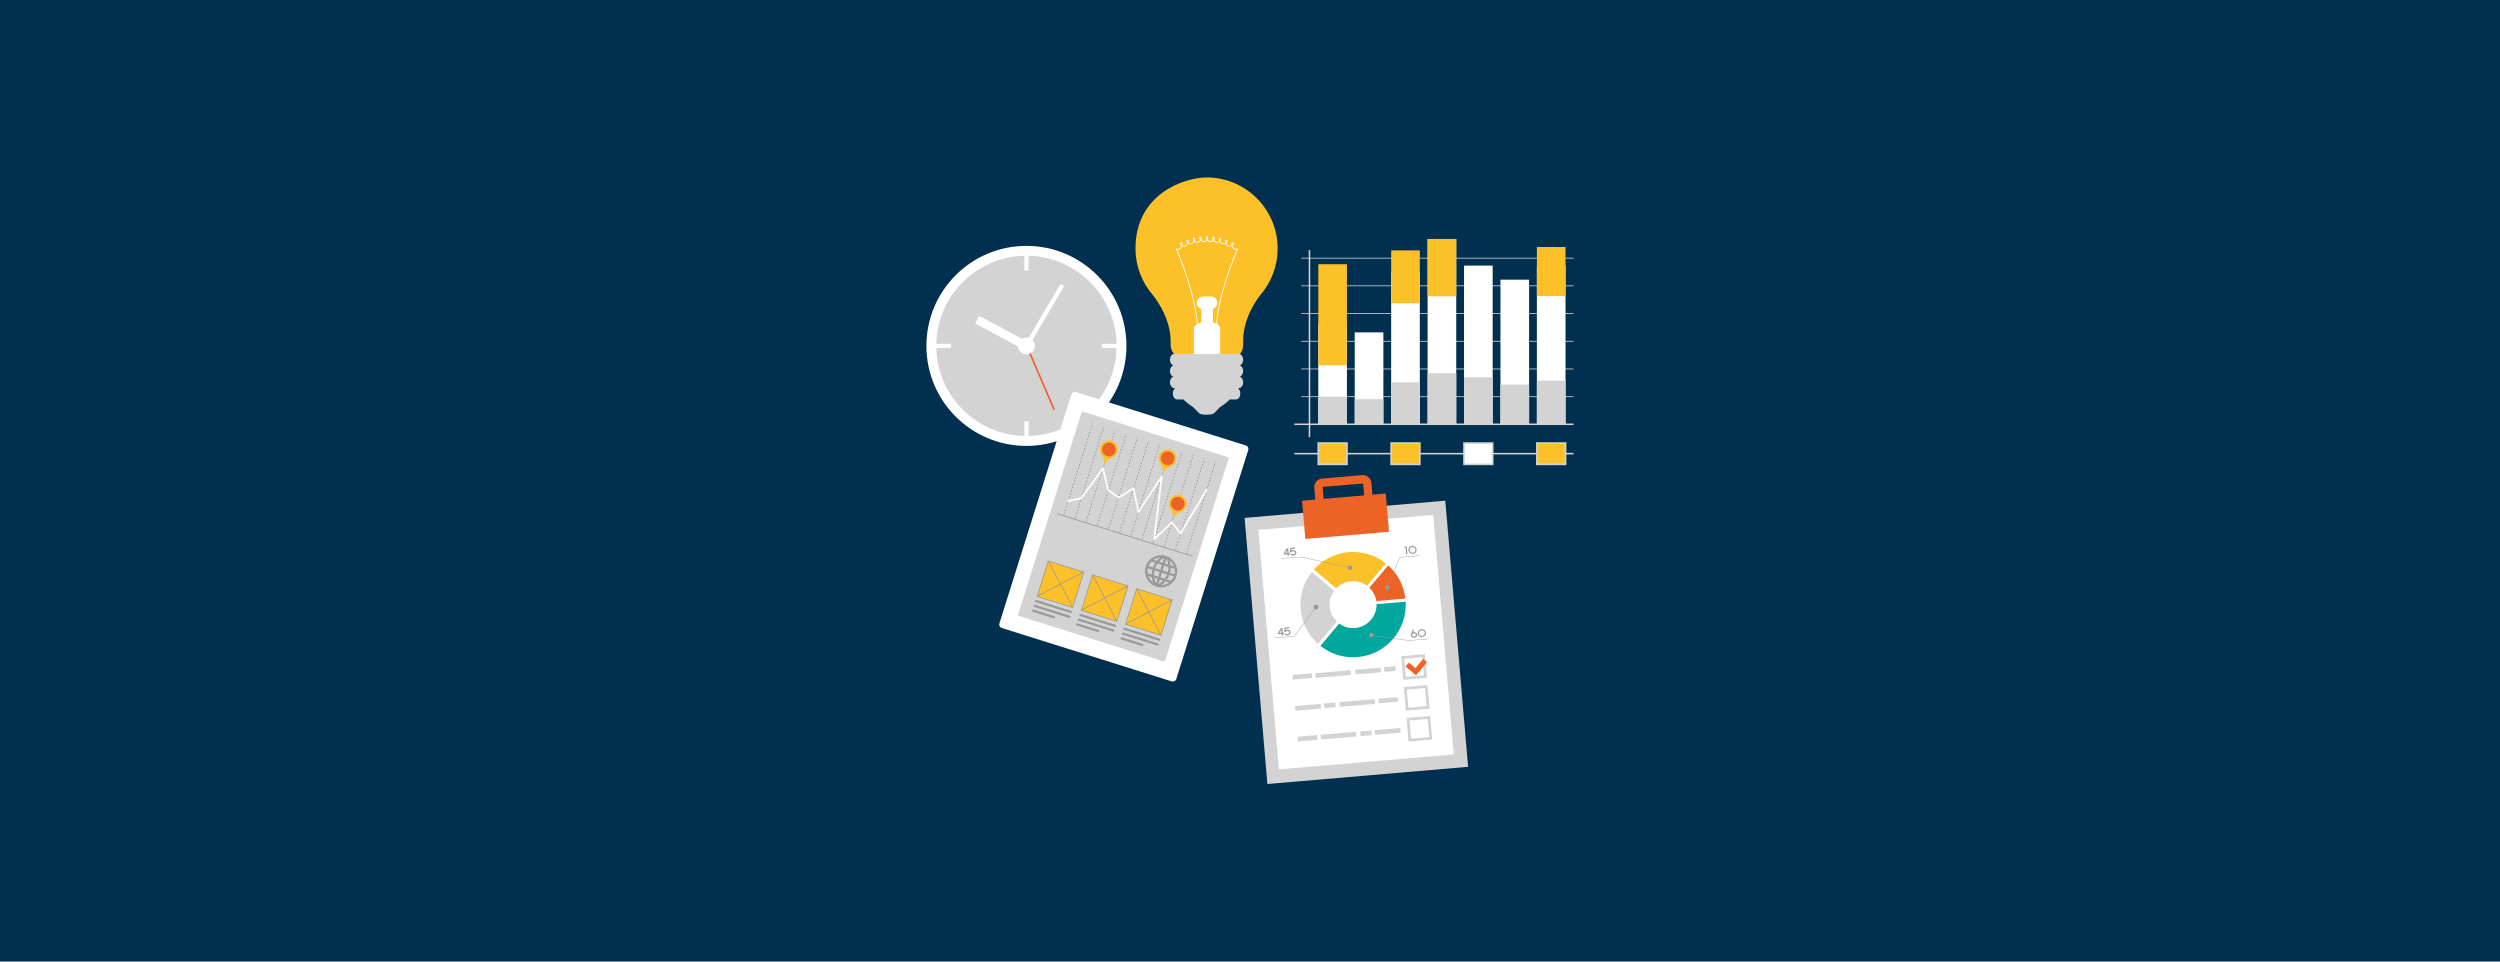 <?xml version="1.0" encoding="UTF-8"?><svg id="a" xmlns="http://www.w3.org/2000/svg" viewBox="0 0 1250 480.77"><rect x="-78.02" y="-68.88" width="1419.9" height="624.22" style="fill:#002f4f;"/><g><rect x="650.54" y="198.16" width="136.25" height=".39" style="fill:#d3d3d3;"/><rect x="650.54" y="184.29" width="136.25" height=".39" style="fill:#d3d3d3;"/><rect x="650.54" y="170.44" width="136.25" height=".39" style="fill:#d3d3d3;"/><rect x="650.54" y="156.6" width="136.25" height=".39" style="fill:#d3d3d3;"/><rect x="650.54" y="142.72" width="136.25" height=".39" style="fill:#d3d3d3;"/><rect x="659.15" y="161.83" width="14.32" height="50.54" style="fill:#fff;"/><rect x="677.37" y="166.19" width="14.32" height="46.19" style="fill:#fff;"/><rect x="732.01" y="132.8" width="14.32" height="79.58" style="fill:#fff;"/><rect x="750.23" y="139.83" width="14.32" height="72.55" style="fill:#fff;"/><rect x="768.44" y="132.75" width="14.32" height="79.63" style="fill:#fff;"/><rect x="659.15" y="198.37" width="14.32" height="14.01" style="fill:#d3d3d3;"/><rect x="677.37" y="199.58" width="14.32" height="12.8" style="fill:#d3d3d3;"/><rect x="732.01" y="188.63" width="14.32" height="23.74" style="fill:#d3d3d3;"/><rect x="750.23" y="192.27" width="14.32" height="20.1" style="fill:#d3d3d3;"/><rect x="768.44" y="190.31" width="14.32" height="22.07" style="fill:#d3d3d3;"/><rect x="659.15" y="132.12" width="14.32" height="50.54" style="fill:#fcc029;"/><rect x="654.35" y="125.01" width=".77" height="93.58" style="fill:#d3d3d3;"/><rect x="650.54" y="128.88" width="136.25" height=".39" style="fill:#d3d3d3;"/><rect x="695.58" y="135.81" width="14.32" height="76.56" style="fill:#fff;"/><rect x="713.8" y="119.49" width="14.32" height="92.99" style="fill:#fff;"/><rect x="695.58" y="125.2" width="14.32" height="26.46" style="fill:#fcc029;"/><rect x="713.8" y="119.49" width="14.32" height="28.65" style="fill:#fcc029;"/><rect x="768.44" y="123.5" width="14.32" height="24.54" style="fill:#fcc029;"/><rect x="647.19" y="211.76" width="139.61" height=".78" style="fill:#d3d3d3;"/><rect x="695.58" y="191.16" width="14.32" height="21.22" style="fill:#d3d3d3;"/><rect x="713.8" y="186.61" width="14.32" height="25.77" style="fill:#d3d3d3;"/><g><path d="m513.21,126.44c-25.69,0-46.51,20.82-46.51,46.51s20.82,46.51,46.51,46.51,46.51-20.82,46.51-46.51-20.82-46.51-46.51-46.51Z" style="fill:#d3d3d3;"/><path d="m513.21,122.94c-27.62,0-50.01,22.39-50.01,50.01s22.39,50.01,50.01,50.01,50.01-22.39,50.01-50.01-22.39-50.01-50.01-50.01Zm0,95.07c-24.89,0-45.06-20.18-45.06-45.06s20.18-45.07,45.06-45.07,45.07,20.18,45.07,45.07-20.18,45.06-45.07,45.06Z" style="fill:#fff;"/><g><rect x="512.18" y="124.88" width="2.07" height="10.36" style="fill:#fff;"/><rect x="512.18" y="210.65" width="2.07" height="10.36" style="fill:#fff;"/></g><g><rect x="550.92" y="171.91" width="10.36" height="2.07" style="fill:#fff;"/><rect x="465.15" y="171.91" width="10.36" height="2.07" style="fill:#fff;"/></g><rect x="519.91" y="171.87" width=".8" height="34.39" transform="translate(-32.38 220.76) rotate(-23.25)" style="fill:#f15a29;"/><path d="m517.44,172.94c0,2.33-1.89,4.22-4.22,4.22s-4.22-1.89-4.22-4.22,1.89-4.22,4.22-4.22,4.22,1.89,4.22,4.22Z" style="fill:#fff;"/><rect x="498.55" y="152.57" width="4.3" height="27.51" transform="translate(117.41 528.89) rotate(-61.78)" style="fill:#fff;"/><rect x="504.36" y="156.78" width="35.58" height="2.15" transform="translate(120.85 527.34) rotate(-59.46)" style="fill:#fff;"/></g><g><path d="m603.16,88.73c-10.57.04-35.51,7.93-35.41,35.67.03,8.94,3.37,17.1,8.85,23.33v.03s8.55,10.27,8.71,22.43c0,.04,0,.06,0,.09v2.27c.02,3.46,2.75,6.26,6.11,6.24l24.12-.08c4.03,0,6.06-2.83,6.05-6.29v-2.31s0-.07,0-.12c.07-12.16,8.52-22.42,8.52-22.42h0c5.45-6.28,8.74-14.47,8.71-23.43-.07-19.63-16.04-35.49-35.67-35.42Z" style="fill:#fcc029;"/><g><path d="m587.88,124.62s.07.04.11.06c1.47,3.39,9.63,22.79,10.48,37.99.01.01.03.03.05.04.1,0,.26-.07.33-.1,0,0,0-.01.01-.02.01-.01.02-.03.04-.05,0-.01,0-.03,0-.04-.86-14.76-8.52-33.39-10.35-37.64.08.01.16.02.24.02.36,0,.75-.1,1.1-.3.57-.33.99-.87,1.18-1.48.26.14.56.21.87.21.28,0,.58-.06.86-.18.59-.25,1.05-.73,1.29-1.32.31.21.69.33,1.08.33.2,0,.41-.03.62-.09.6-.18,1.1-.61,1.38-1.16.35.3.81.47,1.29.47.12,0,.25,0,.37-.03.61-.11,1.14-.47,1.47-.99.37.4.92.63,1.49.63.04,0,.08,0,.12,0,.62-.04,1.17-.33,1.55-.81.36.47.93.78,1.55.81.04,0,.08,0,.13,0,.57,0,1.1-.23,1.48-.63.32.51.86.88,1.47.99.13.02.25.03.38.03.48,0,.93-.17,1.28-.47.27.54.79.98,1.39,1.16.21.06.41.09.62.09.39,0,.76-.11,1.08-.33.22.57.7,1.08,1.29,1.33.28.13.57.18.86.18.31,0,.6-.07.87-.21.18.6.62,1.16,1.18,1.48.35.2.73.3,1.09.3.09,0,.18,0,.27-.02-1.82,4.23-9.45,22.78-10.34,37.53,0,0,0,0-.01,0,0,.01,0,.03.01.04,0,0,0,0,0,0,0,.02.02.03.03.04.12.09.28.15.39.1.87-15.2,9.02-34.55,10.48-37.9.03-.02.06-.03.09-.04.1-.06.13-.19.07-.29-.06-.1-.19-.13-.29-.07-.45.28-1.05.26-1.59-.05-.5-.29-.89-.82-1.01-1.34.13-.1.33-.27.5-.5.18-.25.26-.52.2-.75-.04-.18-.16-.33-.35-.42-.09-.04-.18-.07-.27-.07-.33,0-.58.32-.6.78-.02.3.02.58.05.76-.42.26-.95.29-1.46.07-.52-.22-.94-.7-1.1-1.21.12-.11.31-.31.46-.56.16-.27.21-.56.13-.78-.06-.17-.19-.3-.38-.37-.22-.08-.43-.04-.58.12-.15.15-.22.4-.21.69,0,.31.07.58.11.75-.39.32-.91.42-1.45.26-.52-.16-.98-.57-1.19-1.06.11-.12.28-.35.41-.61.14-.3.16-.59.06-.8-.08-.16-.22-.27-.41-.32-.21-.05-.4,0-.54.16-.15.16-.21.43-.18.73.03.31.11.57.17.73-.37.37-.87.53-1.42.43-.53-.09-1.02-.45-1.25-.91.1-.13.25-.37.35-.66.11-.31.11-.61-.01-.81-.09-.15-.24-.24-.44-.27-.21-.02-.38.05-.5.19-.15.18-.2.46-.14.77.06.3.16.56.23.71-.33.41-.83.64-1.37.6-.53-.03-1.04-.33-1.32-.75.08-.14.22-.4.3-.7.09-.33.06-.63-.09-.81-.07-.1-.21-.21-.46-.21-.19,0-.35.08-.46.22-.15.19-.18.49-.09.81.08.29.2.54.29.68-.3.45-.78.74-1.32.77-.53.03-1.06-.2-1.37-.59.07-.15.18-.42.24-.73.06-.33.01-.6-.13-.78-.12-.14-.29-.21-.5-.18-.19.02-.34.12-.43.27-.13.21-.13.5-.01.81.1.28.25.51.34.64-.26.49-.72.83-1.26.93-.52.09-1.07-.08-1.4-.42.06-.16.15-.44.18-.75.03-.32-.03-.58-.18-.74-.13-.15-.32-.2-.54-.15-.18.04-.33.16-.41.32-.1.22-.08.51.05.8.13.26.29.47.4.6-.22.52-.65.92-1.19,1.08-.51.16-1.07.05-1.43-.24.04-.17.11-.46.11-.77,0-.3-.07-.55-.22-.7-.15-.15-.36-.19-.58-.11-.18.07-.32.2-.38.37-.08.23-.04.52.13.78.15.25.33.44.44.55-.18.54-.58,1-1.11,1.22-.5.22-1.06.19-1.45-.06.03-.17.07-.47.05-.78-.03-.48-.26-.79-.6-.79-.09,0-.18.02-.28.07-.18.09-.3.24-.35.43-.06.24.02.51.2.75.17.22.36.39.49.49-.13.56-.5,1.07-1.02,1.36-.54.31-1.17.33-1.59.06-.1-.06-.22-.04-.29.06-.06.1-.04.22.06.29Zm28.25-2.68c.01-.22.1-.39.19-.39.02,0,.05,0,.09.02.07.04.11.09.13.15.03.11-.02.26-.13.41-.08.11-.18.21-.26.28-.01-.14-.02-.3-.01-.47Zm-3.11-1.32c0-.21.05-.34.1-.39.03-.03.05-.03.07-.03s.04,0,.07.01c.09.03.12.08.13.12.04.1,0,.27-.09.43-.07.12-.15.22-.23.31-.03-.13-.04-.29-.05-.45Zm-3.11-1.35s.05-.04.08-.04c.02,0,.04,0,.05,0,.09.02.12.06.13.09.05.1.02.27-.06.45-.06.13-.13.24-.2.34-.03-.12-.07-.27-.08-.43-.02-.22.03-.35.08-.41Zm-3.26-.57s.06-.05.1-.05c.11.01.14.05.16.07.06.09.04.27-.02.45-.05.13-.11.26-.18.36-.04-.12-.08-.26-.11-.41-.04-.22,0-.37.05-.43Zm-3.29-.18s.05-.05.13-.05c.08,0,.11.03.13.05.06.08.07.26.01.45-.04.14-.09.27-.14.38-.05-.11-.1-.24-.15-.38-.05-.19-.04-.36.02-.45Zm-3.28.66c-.07-.18-.07-.35-.02-.45.02-.03.05-.06.13-.07.01,0,.02,0,.03,0,.06,0,.08.02.1.04.05.06.09.21.04.44-.03.15-.07.29-.12.41-.06-.1-.12-.23-.17-.36Zm-3.03.93c-.07-.09-.14-.21-.2-.34-.08-.17-.1-.34-.06-.44.03-.05.07-.08.13-.1.02,0,.04,0,.06,0,.03,0,.06.01.08.03.05.06.09.2.07.42-.02.15-.05.3-.08.43Zm-3.16.95c-.07-.08-.16-.19-.23-.31-.09-.15-.13-.32-.09-.43.02-.06.06-.1.13-.12.03,0,.05-.02.08-.02.03,0,.05,0,.06.03.05.05.1.18.1.4,0,.16-.02.32-.05.45Zm-3.08,1.34c-.08-.08-.18-.17-.26-.29-.1-.14-.15-.29-.13-.41.02-.07.06-.11.13-.15.04-.02.07-.03.09-.03.09,0,.16.17.18.4.01.17,0,.33-.01.47Z" style="fill:#fff;"/><path d="m606.44,161.2v-6.8c1.29-.39,2.23-1.58,2.23-2.99,0-1.74-1.4-3.14-3.14-3.14h-4.02c-1.73,0-3.14,1.41-3.14,3.14,0,1.42.95,2.6,2.23,2.99v6.84c-.54.18-3.64,1.08-3.64,3.04v13.42h13.12v-13.42c0-2.06-2.98-2.86-3.65-3.08Z" style="fill:#fff;"/></g><path d="m621.59,179.88c0-1.41-.77-2.59-1.81-2.91h-32.99c-1.03.32-1.81,1.5-1.81,2.91,0,1.31.66,2.4,1.59,2.81-.92.41-1.59,1.51-1.59,2.82s.66,2.41,1.59,2.81c-.92.41-1.59,1.51-1.59,2.81,0,1.65,1.06,2.99,2.36,2.99h.24c-.69.5-1.17,1.49-1.17,2.63,0,1.65.98,2.99,2.18,2.99h3.14c1.41,1.53,3.91,3.26,4.89,3.87l.21.23c.78.82,1.85,1.94,2.66,2.7.44.54,1.7.81,3.77.81,1.26,0,2.77-.11,3.5-.58l.25-.18c.83-.76,1.93-1.92,2.73-2.77l.2-.21c1.72-1.07,3.78-2.64,4.92-3.87h3.11c1.21,0,2.17-1.34,2.17-2.99,0-1.15-.47-2.13-1.16-2.63h.24c1.31,0,2.37-1.34,2.37-2.99,0-1.31-.67-2.41-1.59-2.81.92-.41,1.59-1.51,1.59-2.81s-.67-2.41-1.59-2.82c.92-.41,1.59-1.51,1.59-2.81Z" style="fill:#d3d3d3;"/></g><g><path d="m623,222.75c.92.29,1.43,1.29,1.13,2.24l-35.99,114.54c-.3.94-1.29,1.47-2.21,1.19l-85.1-26.74c-.92-.29-1.43-1.29-1.14-2.24l35.99-114.54c.3-.95,1.29-1.48,2.21-1.19l85.1,26.74Z" style="fill:#fff;"/><rect x="508.21" y="229.78" width="107.04" height="77.05" transform="translate(137.36 723.77) rotate(-72.56)" style="fill:#d3d3d3;"/><g><g><rect x="546.02" y="211.68" width=".39" height=".43" transform="translate(179.73 668.99) rotate(-72.48)" style="fill:#999;"/><path d="m532.27,256.98l-.41-.13.2-.64.41.13-.2.64Zm.45-1.45l-.41-.13.25-.8.41.13-.25.8Zm.51-1.61l-.41-.13.25-.8.41.13-.25.8Zm.51-1.61l-.41-.13.25-.8.41.13-.25.8Zm.51-1.61l-.41-.13.25-.8.41.13-.25.8Zm.51-1.61l-.41-.13.25-.8.41.13-.25.8Zm.5-1.61l-.41-.13.25-.8.41.13-.25.8Zm.51-1.61l-.41-.13.25-.8.41.13-.25.8Zm.51-1.61l-.41-.13.25-.8.41.13-.25.8Zm.51-1.61l-.41-.13.25-.8.41.13-.25.8Zm.51-1.61l-.41-.13.25-.8.41.13-.25.8Zm.51-1.61l-.41-.13.25-.8.41.13-.25.8Zm.51-1.61l-.41-.13.25-.8.41.13-.25.8Zm.51-1.61l-.41-.13.25-.8.41.13-.25.8Zm.51-1.61l-.41-.13.25-.8.41.13-.25.81Zm.5-1.61l-.41-.13.25-.8.41.13-.25.8Zm.51-1.61l-.41-.13.25-.8.41.13-.25.8Zm.51-1.61l-.41-.13.25-.8.41.13-.25.8Zm.51-1.61l-.41-.13.25-.8.41.13-.25.8Zm.5-1.61l-.41-.13.25-.8.41.13-.25.8Zm.51-1.61l-.41-.13.25-.8.41.13-.25.8Zm.51-1.61l-.41-.13.25-.8.41.13-.25.81Zm.51-1.61l-.41-.13.25-.8.41.13-.25.8Zm.51-1.61l-.41-.13.25-.8.41.13-.25.81Zm.51-1.61l-.41-.13.25-.8.41.13-.25.8Zm.5-1.61l-.41-.13.25-.8.41.13-.25.8Zm.51-1.61l-.41-.13.25-.81.41.13-.25.8Zm.5-1.61l-.41-.13.25-.8.41.13-.25.8Z" style="fill:#999;"/><rect x="531.7" y="257.26" width=".39" height=".42" transform="translate(127.38 688.25) rotate(-72.63)" style="fill:#999;"/></g><g><rect x="551.6" y="213.43" width=".39" height=".43" transform="translate(182.56 676.02) rotate(-72.55)" style="fill:#999;"/><path d="m537.86,258.73l-.41-.13.2-.64.41.13-.2.64Zm.45-1.45l-.41-.13.25-.8.41.13-.25.8Zm.51-1.61l-.41-.13.25-.8.41.13-.25.81Zm.51-1.61l-.41-.13.25-.8.41.13-.25.81Zm.5-1.61l-.41-.13.25-.8.41.13-.25.8Zm.51-1.61l-.41-.13.25-.81.41.13-.25.81Zm.51-1.61l-.41-.13.25-.8.41.13-.25.8Zm.51-1.61l-.41-.13.25-.81.41.13-.25.8Zm.5-1.61l-.41-.13.25-.8.41.13-.25.8Zm.51-1.61l-.41-.13.25-.8.41.13-.25.8Zm.51-1.61l-.41-.13.25-.8.41.13-.25.8Zm.51-1.61l-.41-.13.25-.8.41.13-.25.81Zm.51-1.61l-.41-.13.25-.81.41.13-.25.8Zm.51-1.61l-.41-.13.25-.81.41.13-.25.8Zm.51-1.61l-.41-.13.25-.81.41.13-.25.8Zm.51-1.61l-.41-.13.25-.81.41.13-.25.8Zm.51-1.61l-.41-.13.25-.8.41.13-.25.8Zm.51-1.61l-.41-.13.25-.8.41.13-.25.8Zm.51-1.61l-.41-.13.25-.8.41.13-.25.81Zm.51-1.61l-.41-.13.25-.8.41.13-.25.8Zm.51-1.61l-.41-.13.25-.81.41.13-.25.81Zm.51-1.61l-.41-.13.25-.81.41.13-.25.81Zm.51-1.61l-.41-.13.25-.8.41.13-.25.8Zm.51-1.61l-.41-.13.25-.8.41.13-.25.8Zm.51-1.61l-.41-.13.25-.8.41.13-.25.8Zm.51-1.61l-.41-.13.25-.8.41.13-.25.8Zm.51-1.61l-.41-.13.25-.8.41.13-.25.8Zm.51-1.61l-.41-.13.25-.81.41.13-.25.8Z" style="fill:#999;"/><rect x="537.28" y="259.01" width=".39" height=".43" transform="translate(128.77 694.01) rotate(-72.52)" style="fill:#999;"/></g><g><rect x="557.18" y="215.19" width=".39" height=".43" transform="translate(183.92 681.87) rotate(-72.45)" style="fill:#999;"/><path d="m543.44,260.48l-.41-.13.2-.64.41.13-.2.64Zm.45-1.45l-.41-.13.25-.8.41.13-.25.8Zm.51-1.61l-.41-.13.25-.81.41.13-.25.8Zm.51-1.61l-.41-.13.25-.8.41.13-.25.8Zm.51-1.61l-.41-.13.25-.8.41.13-.25.8Zm.51-1.61l-.41-.13.25-.8.41.13-.25.8Zm.51-1.61l-.41-.13.25-.8.41.13-.25.81Zm.51-1.61l-.41-.13.25-.8.41.13-.25.8Zm.51-1.61l-.41-.13.25-.8.41.13-.25.8Zm.51-1.61l-.41-.13.25-.81.41.13-.25.8Zm.51-1.61l-.41-.13.25-.8.41.13-.25.8Zm.51-1.61l-.41-.13.25-.8.41.13-.25.8Zm.51-1.61l-.41-.13.25-.8.41.13-.25.8Zm.51-1.61l-.41-.13.25-.8.41.13-.25.8Zm.5-1.61l-.41-.13.25-.8.41.13-.25.8Zm.51-1.61l-.41-.13.25-.8.41.13-.25.8Zm.51-1.61l-.41-.13.25-.8.41.13-.25.8Zm.51-1.61l-.41-.13.25-.8.41.13-.25.8Zm.51-1.61l-.41-.13.25-.8.41.13-.25.8Zm.51-1.61l-.41-.13.25-.8.41.13-.25.8Zm.51-1.61l-.41-.13.25-.8.41.13-.25.8Zm.51-1.61l-.41-.13.25-.8.41.13-.25.81Zm.51-1.61l-.41-.13.25-.8.41.13-.25.8Zm.51-1.61l-.41-.13.25-.8.41.13-.25.8Zm.51-1.61l-.41-.13.25-.8.41.13-.25.8Zm.51-1.61l-.41-.13.25-.8.41.13-.25.8Zm.51-1.61l-.41-.13.25-.8.41.13-.25.8Zm.51-1.61l-.41-.13.25-.8.41.13-.25.8Z" style="fill:#999;"/><rect x="542.86" y="260.77" width=".39" height=".43" transform="translate(130.95 700.51) rotate(-72.51)" style="fill:#999;"/></g><g><rect x="562.77" y="216.94" width=".39" height=".43" transform="translate(186.75 688.9) rotate(-72.52)" style="fill:#999;"/><path d="m549.02,262.24l-.41-.13.2-.64.41.13-.2.64Zm.45-1.45l-.41-.13.25-.8.41.13-.25.8Zm.51-1.61l-.41-.13.25-.8.41.13-.25.8Zm.51-1.61l-.41-.13.25-.81.41.13-.25.81Zm.51-1.61l-.41-.13.25-.8.41.13-.25.8Zm.51-1.61l-.41-.13.25-.81.41.13-.25.8Zm.51-1.61l-.41-.13.25-.8.41.13-.25.8Zm.51-1.61l-.41-.13.25-.8.41.13-.25.8Zm.51-1.61l-.41-.13.25-.8.41.13-.25.8Zm.51-1.61l-.41-.13.25-.8.41.13-.25.8Zm.5-1.61l-.41-.13.25-.8.41.13-.25.8Zm.51-1.61l-.41-.13.25-.8.41.13-.25.81Zm.51-1.61l-.41-.13.25-.81.41.13-.25.81Zm.51-1.61l-.41-.13.25-.81.41.13-.25.8Zm.51-1.61l-.41-.13.25-.81.41.13-.25.8Zm.51-1.61l-.41-.13.25-.81.41.13-.25.8Zm.51-1.61l-.41-.13.25-.8.41.13-.25.8Zm.51-1.61l-.41-.13.25-.8.41.13-.25.81Zm.51-1.61l-.41-.13.25-.8.41.13-.25.81Zm.51-1.61l-.41-.13.25-.8.41.13-.25.8Zm.51-1.61l-.41-.13.25-.81.41.13-.25.8Zm.51-1.61l-.41-.13.25-.81.41.13-.25.81Zm.51-1.61l-.41-.13.25-.8.41.13-.25.8Zm.51-1.61l-.41-.13.25-.8.41.13-.25.8Zm.51-1.61l-.41-.13.25-.8.41.13-.25.81Zm.51-1.61l-.41-.13.25-.8.41.13-.25.8Zm.51-1.61l-.41-.13.25-.8.41.13-.25.81Zm.51-1.61l-.41-.13.25-.81.41.13-.25.8Z" style="fill:#999;"/><polygon points="548.78 262.98 548.38 262.86 548.5 262.48 548.9 262.61 548.78 262.98" style="fill:#999;"/></g><g><rect x="568.35" y="218.69" width=".39" height=".43" transform="translate(189.54 695.89) rotate(-72.59)" style="fill:#999;"/><path d="m554.6,263.99l-.41-.13.2-.64.41.13-.2.64Zm.45-1.45l-.41-.13.25-.8.41.13-.25.8Zm.51-1.61l-.41-.13.25-.81.41.13-.25.8Zm.51-1.61l-.41-.13.25-.8.41.13-.25.8Zm.51-1.61l-.41-.13.25-.8.41.13-.25.8Zm.51-1.61l-.41-.13.25-.8.41.13-.25.8Zm.51-1.61l-.41-.13.25-.8.41.13-.25.81Zm.5-1.61l-.41-.13.25-.8.41.13-.25.81Zm.51-1.61l-.41-.13.25-.8.41.13-.25.81Zm.51-1.61l-.41-.13.25-.81.41.13-.25.8Zm.51-1.61l-.41-.13.25-.8.41.13-.25.8Zm.51-1.61l-.41-.13.25-.8.41.13-.25.8Zm.51-1.61l-.41-.13.25-.8.41.13-.25.8Zm.51-1.61l-.41-.13.25-.8.41.13-.25.8Zm.5-1.61l-.41-.13.25-.8.41.13-.25.8Zm.51-1.61l-.41-.13.25-.8.41.13-.25.8Zm.5-1.61l-.41-.13.25-.8.41.13-.25.8Zm.51-1.61l-.41-.13.25-.8.41.13-.25.8Zm.51-1.61l-.41-.13.25-.8.41.13-.25.8Zm.51-1.61l-.41-.13.25-.8.41.13-.25.81Zm.51-1.61l-.41-.13.25-.8.41.13-.25.8Zm.51-1.61l-.41-.13.25-.8.41.13-.25.81Zm.51-1.61l-.41-.13.25-.8.41.13-.25.8Zm.51-1.61l-.41-.13.25-.81.41.13-.25.8Zm.51-1.61l-.41-.13.25-.8.41.13-.25.8Zm.51-1.61l-.41-.13.25-.8.41.13-.25.8Zm.51-1.61l-.41-.13.25-.8.41.13-.25.8Zm.51-1.61l-.41-.13.25-.8.41.13-.25.8Z" style="fill:#999;"/><rect x="554.03" y="264.27" width=".39" height=".43" transform="translate(133.96 712.25) rotate(-72.33)" style="fill:#999;"/></g><g><rect x="573.93" y="220.45" width=".39" height=".43" transform="translate(191.16 701.96) rotate(-72.51)" style="fill:#999;"/><path d="m560.18,265.75l-.41-.13.2-.64.41.13-.2.64Zm.45-1.44l-.41-.13.25-.8.41.13-.25.8Zm.51-1.61l-.41-.13.25-.8.41.13-.25.8Zm.51-1.61l-.41-.13.25-.8.41.13-.25.81Zm.51-1.61l-.41-.13.25-.8.41.13-.25.8Zm.51-1.61l-.41-.13.25-.81.41.13-.25.81Zm.51-1.61l-.41-.13.25-.8.41.13-.25.8Zm.51-1.61l-.41-.13.25-.81.41.13-.25.8Zm.5-1.61l-.41-.13.25-.8.41.13-.25.8Zm.51-1.61l-.41-.13.25-.8.41.13-.25.8Zm.51-1.61l-.41-.13.25-.81.41.13-.25.8Zm.51-1.61l-.41-.13.25-.8.41.13-.25.81Zm.51-1.61l-.41-.13.25-.8.41.13-.25.8Zm.51-1.61l-.41-.13.25-.8.41.13-.25.81Zm.51-1.61l-.41-.13.25-.81.41.13-.25.81Zm.51-1.61l-.41-.13.25-.81.41.13-.25.8Zm.51-1.61l-.41-.13.25-.81.41.13-.25.8Zm.51-1.61l-.41-.13.25-.8.41.13-.25.8Zm.51-1.61l-.41-.13.25-.8.41.13-.25.8Zm.51-1.61l-.41-.13.25-.8.41.13-.25.8Zm.51-1.61l-.41-.13.25-.8.41.13-.25.8Zm.51-1.61l-.41-.13.25-.8.41.13-.25.8Zm.51-1.61l-.41-.13.25-.81.41.13-.25.81Zm.51-1.61l-.41-.13.25-.8.41.13-.25.8Zm.51-1.61l-.41-.13.25-.8.41.13-.25.8Zm.51-1.61l-.41-.13.25-.8.41.13-.25.8Zm.51-1.61l-.41-.13.25-.8.41.13-.25.8Zm.51-1.61l-.41-.13.25-.8.41.13-.25.8Z" style="fill:#999;"/><polygon points="559.95 266.49 559.54 266.36 559.66 265.99 560.07 266.12 559.95 266.49" style="fill:#999;"/></g><g><rect x="579.51" y="222.2" width=".39" height=".43" transform="translate(194.01 709) rotate(-72.59)" style="fill:#999;"/><path d="m565.76,267.5l-.41-.13.2-.64.41.13-.2.64Zm.45-1.45l-.41-.13.25-.8.41.13-.25.8Zm.51-1.61l-.41-.13.25-.8.41.13-.25.81Zm.51-1.61l-.41-.13.25-.8.41.13-.25.8Zm.51-1.61l-.41-.13.25-.8.41.13-.25.8Zm.51-1.61l-.41-.13.25-.81.41.13-.25.8Zm.5-1.61l-.41-.13.25-.8.41.13-.25.81Zm.51-1.61l-.41-.13.25-.8.41.13-.25.81Zm.51-1.61l-.41-.13.25-.8.41.13-.25.81Zm.51-1.61l-.41-.13.25-.8.41.13-.25.81Zm.51-1.61l-.41-.13.25-.8.41.13-.25.8Zm.51-1.61l-.41-.13.25-.8.41.13-.25.8Zm.51-1.61l-.41-.13.25-.8.41.13-.25.8Zm.5-1.61l-.41-.13.25-.8.41.13-.25.8Zm.51-1.61l-.41-.13.25-.8.41.13-.25.81Zm.51-1.61l-.41-.13.25-.81.41.13-.25.81Zm.51-1.61l-.41-.13.25-.81.41.13-.25.8Zm.51-1.61l-.41-.13.25-.81.41.13-.25.8Zm.51-1.61l-.41-.13.25-.8.41.13-.25.8Zm.51-1.61l-.41-.13.25-.8.41.13-.25.8Zm.51-1.61l-.41-.13.25-.8.41.13-.25.8Zm.51-1.61l-.41-.13.25-.8.41.13-.25.81Zm.51-1.61l-.41-.13.25-.8.41.13-.25.81Zm.51-1.61l-.41-.13.25-.8.41.13-.25.81Zm.51-1.61l-.41-.13.25-.81.41.13-.25.81Zm.51-1.61l-.41-.13.25-.81.41.13-.25.81Zm.51-1.61l-.41-.13.25-.8.41.13-.25.81Zm.51-1.61l-.41-.13.25-.8.41.13-.25.8Z" style="fill:#999;"/><polygon points="565.53 268.24 565.12 268.12 565.24 267.74 565.65 267.87 565.53 268.24" style="fill:#999;"/></g><g><polygon points="585.43 224.42 585.03 224.29 585.15 223.92 585.55 224.05 585.43 224.42" style="fill:#999;"/><path d="m571.35,269.26l-.41-.13.2-.64.41.13-.2.64Zm.45-1.45l-.41-.13.25-.81.41.13-.25.8Zm.51-1.61l-.41-.13.25-.8.41.13-.25.8Zm.5-1.61l-.41-.13.25-.8.41.13-.25.8Zm.51-1.61l-.41-.13.25-.8.41.13-.25.8Zm.5-1.61l-.41-.13.25-.8.41.13-.25.8Zm.51-1.61l-.41-.13.25-.8.41.13-.25.8Zm.5-1.61l-.41-.13.25-.81.41.13-.25.8Zm.5-1.61l-.41-.13.25-.8.41.13-.25.8Zm.51-1.61l-.41-.13.25-.81.41.13-.25.8Zm.51-1.61l-.41-.13.25-.8.41.13-.25.8Zm.51-1.61l-.41-.13.25-.8.41.13-.25.8Zm.51-1.61l-.41-.13.25-.8.41.13-.25.8Zm.51-1.61l-.41-.13.25-.8.41.13-.25.81Zm.5-1.61l-.41-.13.25-.8.41.13-.25.8Zm.51-1.61l-.41-.13.25-.81.41.13-.25.81Zm.5-1.61l-.41-.13.25-.81.41.13-.25.8Zm.51-1.61l-.41-.13.25-.8.41.13-.25.8Zm.51-1.61l-.41-.13.25-.8.41.13-.25.8Zm.51-1.61l-.41-.13.25-.8.41.13-.25.8Zm.51-1.61l-.41-.13.25-.8.41.13-.25.8Zm.51-1.61l-.41-.13.25-.8.41.13-.25.8Zm.51-1.61l-.41-.13.25-.81.41.13-.25.81Zm.51-1.61l-.41-.13.25-.8.41.13-.25.8Zm.51-1.61l-.41-.13.25-.81.41.13-.25.8Zm.5-1.61l-.41-.13.25-.81.41.13-.25.8Zm.51-1.61l-.41-.13.25-.8.41.13-.25.8Zm.51-1.61l-.41-.13.25-.8.41.13-.25.8Z" style="fill:#999;"/><rect x="570.77" y="269.53" width=".39" height=".43" transform="translate(141.93 733.1) rotate(-72.49)" style="fill:#999;"/></g><g><rect x="590.67" y="225.71" width=".39" height=".43" transform="translate(198.42 722.05) rotate(-72.58)" style="fill:#999;"/><path d="m576.93,271.01l-.41-.13.2-.64.41.13-.2.64Zm.45-1.45l-.41-.13.25-.81.41.13-.25.8Zm.51-1.61l-.41-.13.25-.81.41.13-.25.8Zm.5-1.61l-.41-.13.25-.8.41.13-.25.8Zm.51-1.61l-.41-.13.25-.8.41.13-.25.8Zm.5-1.61l-.41-.13.25-.8.41.13-.25.8Zm.51-1.61l-.41-.13.25-.8.41.13-.25.81Zm.51-1.61l-.41-.13.25-.8.41.13-.25.8Zm.51-1.61l-.41-.13.25-.81.41.13-.25.81Zm.51-1.61l-.41-.13.25-.8.41.13-.25.8Zm.5-1.61l-.41-.13.25-.8.41.13-.25.8Zm.51-1.61l-.41-.13.25-.8.41.13-.25.8Zm.51-1.61l-.41-.13.25-.8.41.13-.25.8Zm.51-1.61l-.41-.13.25-.8.41.13-.25.8Zm.5-1.61l-.41-.13.25-.8.41.13-.25.8Zm.51-1.61l-.41-.13.25-.81.41.13-.25.81Zm.51-1.61l-.41-.13.25-.81.41.13-.25.81Zm.51-1.61l-.41-.13.25-.81.41.13-.25.8Zm.51-1.61l-.41-.13.25-.8.41.13-.25.8Zm.51-1.61l-.41-.13.25-.8.41.13-.25.8Zm.51-1.61l-.41-.13.25-.81.41.13-.25.8Zm.51-1.61l-.41-.13.25-.8.41.13-.25.81Zm.51-1.61l-.41-.13.25-.8.41.13-.25.8Zm.51-1.61l-.41-.13.25-.8.41.13-.25.81Zm.51-1.61l-.41-.13.25-.81.41.13-.25.81Zm.51-1.61l-.41-.13.25-.8.41.13-.25.81Zm.51-1.61l-.41-.13.25-.8.41.13-.25.8Zm.5-1.61l-.41-.13.25-.81.41.13-.25.8Z" style="fill:#999;"/><rect x="576.35" y="271.29" width=".39" height=".43" transform="translate(146.36 741.67) rotate(-72.76)" style="fill:#999;"/></g><g><rect x="596.26" y="227.46" width=".39" height=".43" transform="translate(201.01 728.89) rotate(-72.62)" style="fill:#999;"/><path d="m582.51,272.76l-.41-.13.2-.64.41.13-.2.64Zm.45-1.45l-.41-.13.25-.8.41.13-.25.8Zm.51-1.61l-.41-.13.25-.8.41.13-.25.8Zm.51-1.61l-.41-.13.25-.8.41.13-.25.8Zm.51-1.61l-.41-.13.25-.8.41.13-.25.8Zm.5-1.61l-.41-.13.25-.8.41.13-.25.8Zm.51-1.61l-.41-.13.25-.8.41.13-.25.8Zm.51-1.61l-.41-.13.25-.8.41.13-.25.8Zm.51-1.61l-.41-.13.25-.8.41.13-.25.8Zm.51-1.61l-.41-.13.25-.8.41.13-.25.81Zm.51-1.61l-.41-.13.25-.8.41.13-.25.8Zm.51-1.61l-.41-.13.25-.8.41.13-.25.8Zm.51-1.61l-.41-.13.25-.8.41.13-.25.8Zm.51-1.61l-.41-.13.25-.8.41.13-.25.8Zm.51-1.61l-.41-.13.25-.8.41.13-.25.8Zm.51-1.61l-.41-.13.25-.81.41.13-.25.8Zm.51-1.61l-.41-.13.25-.8.41.13-.25.81Zm.5-1.61l-.41-.13.25-.8.41.13-.25.8Zm.51-1.61l-.41-.13.25-.8.41.13-.25.81Zm.51-1.61l-.41-.13.25-.8.41.13-.25.8Zm.51-1.61l-.41-.13.25-.8.41.13-.25.8Zm.51-1.61l-.41-.13.25-.8.41.13-.25.8Zm.51-1.61l-.41-.13.25-.81.41.13-.25.8Zm.5-1.61l-.41-.13.25-.8.41.13-.25.8Zm.51-1.61l-.41-.13.25-.8.41.13-.25.81Zm.51-1.61l-.41-.13.25-.8.41.13-.25.81Zm.51-1.61l-.41-.13.25-.8.41.13-.25.81Zm.51-1.61l-.41-.13.25-.81.41.13-.25.8Z" style="fill:#999;"/><rect x="581.93" y="273.04" width=".39" height=".43" transform="translate(147.87 747.56) rotate(-72.67)" style="fill:#999;"/></g><g><rect x="601.84" y="229.22" width=".39" height=".43" transform="translate(201.66 734.19) rotate(-72.44)" style="fill:#999;"/><path d="m588.09,274.52l-.41-.13.2-.64.41.13-.2.64Zm.46-1.45l-.41-.13.25-.81.41.13-.25.8Zm.51-1.61l-.41-.13.25-.81.41.13-.25.8Zm.51-1.61l-.41-.13.25-.8.41.13-.25.8Zm.51-1.61l-.41-.13.25-.8.41.13-.25.8Zm.51-1.61l-.41-.13.25-.8.41.13-.25.8Zm.51-1.61l-.41-.13.25-.8.41.13-.25.81Zm.51-1.61l-.41-.13.25-.8.41.13-.25.8Zm.51-1.61l-.41-.13.25-.81.41.13-.25.81Zm.51-1.61l-.41-.13.25-.81.41.13-.25.8Zm.51-1.61l-.41-.13.25-.8.41.13-.25.8Zm.51-1.61l-.41-.13.25-.8.41.13-.25.8Zm.5-1.61l-.41-.13.25-.8.41.13-.25.8Zm.51-1.61l-.41-.13.25-.8.41.13-.25.8Zm.51-1.61l-.41-.13.25-.8.41.13-.25.8Zm.51-1.61l-.41-.13.25-.81.41.13-.25.81Zm.51-1.61l-.41-.13.25-.8.41.13-.25.8Zm.5-1.61l-.41-.13.25-.81.41.13-.25.8Zm.51-1.61l-.41-.13.25-.8.41.13-.25.8Zm.51-1.61l-.41-.13.25-.8.41.13-.25.8Zm.51-1.61l-.41-.13.25-.8.41.13-.25.8Zm.51-1.61l-.41-.13.25-.8.41.13-.25.8Zm.51-1.61l-.41-.13.25-.8.41.13-.25.8Zm.5-1.61l-.41-.13.25-.8.41.13-.25.8Zm.51-1.61l-.41-.13.25-.81.41.13-.25.8Zm.51-1.61l-.41-.13.25-.8.41.13-.25.8Zm.51-1.61l-.41-.13.25-.8.41.13-.25.8Zm.51-1.61l-.41-.13.25-.8.41.13-.25.8Z" style="fill:#999;"/><rect x="587.51" y="274.8" width=".39" height=".43" transform="translate(150.31 754.29) rotate(-72.69)" style="fill:#999;"/></g><g><polygon points="607.76 231.44 607.35 231.31 607.47 230.93 607.88 231.06 607.76 231.44" style="fill:#999;"/><path d="m593.67,276.27l-.41-.13.2-.64.41.13-.2.64Zm.45-1.44l-.41-.13.25-.81.41.13-.25.81Zm.51-1.61l-.41-.13.25-.81.41.13-.25.81Zm.51-1.61l-.41-.13.25-.8.41.13-.25.8Zm.51-1.61l-.41-.13.25-.8.41.13-.25.8Zm.51-1.61l-.41-.13.25-.8.41.13-.25.8Zm.51-1.61l-.41-.13.25-.8.41.13-.25.8Zm.51-1.61l-.41-.13.25-.8.41.13-.25.8Zm.51-1.61l-.41-.13.25-.81.41.13-.25.81Zm.51-1.61l-.41-.13.25-.81.41.13-.25.81Zm.5-1.61l-.41-.13.25-.81.41.13-.25.8Zm.51-1.61l-.41-.13.25-.8.41.13-.25.8Zm.51-1.61l-.41-.13.25-.8.41.13-.25.8Zm.51-1.61l-.41-.13.25-.8.41.13-.25.8Zm.51-1.61l-.41-.13.25-.8.41.13-.25.81Zm.51-1.61l-.41-.13.25-.8.41.13-.25.81Zm.51-1.61l-.41-.13.25-.8.41.13-.25.81Zm.5-1.61l-.41-.13.25-.81.41.13-.25.81Zm.51-1.61l-.41-.13.25-.8.41.13-.25.81Zm.5-1.61l-.41-.13.25-.8.41.13-.25.8Zm.51-1.61l-.41-.13.25-.8.41.13-.25.8Zm.51-1.61l-.41-.13.25-.8.41.13-.25.8Zm.51-1.61l-.41-.13.25-.8.41.13-.25.8Zm.5-1.61l-.41-.13.25-.8.41.13-.25.8Zm.51-1.61l-.41-.13.25-.8.41.13-.25.81Zm.5-1.61l-.41-.13.25-.81.41.13-.25.81Zm.51-1.61l-.41-.13.25-.8.41.13-.25.81Zm.51-1.61l-.41-.13.25-.81.41.13-.25.8Z" style="fill:#999;"/><polygon points="593.44 277.01 593.03 276.89 593.15 276.51 593.56 276.64 593.44 277.01" style="fill:#999;"/></g></g><path d="m577.12,269.96c-.06,0-.13-.01-.19-.04-.16-.08-.25-.25-.23-.43l3.51-29.42-10.65,16.17c-.09.14-.27.22-.44.18-.17-.03-.3-.17-.34-.33l-2.29-11.21-6.9,4.27c-.14.09-.33.08-.47-.01l-5.27-3.64c-.09-.06-.15-.15-.17-.25l-2.41-10.02-10.35,14.19c-.06.09-.16.15-.26.17l-6.6,1.29c-.23.05-.45-.1-.5-.34-.05-.23.1-.45.34-.5l6.44-1.26,10.79-14.8c.1-.13.27-.2.43-.17.16.03.29.16.33.32l2.58,10.76,4.91,3.39,7.18-4.44c.12-.07.27-.08.39-.03.13.06.22.17.25.31l2.21,10.8,11.08-16.81c.11-.17.32-.23.5-.17.19.07.3.25.28.45l-3.58,30.04,7.98-7.56c.09-.08.21-.12.33-.12.12,0,.23.07.3.17l3.91,5.08,12.77-21.39c.12-.2.38-.27.58-.15.2.12.27.38.15.58l-13.09,21.93c-.07.12-.2.2-.34.21-.14,0-.28-.05-.36-.17l-4-5.2-8.5,8.04c-.08.08-.19.12-.29.12Z" style="fill:#fff;"/><path d="m596.2,278.32s-.04,0-.06-.01l-67.55-21.23c-.11-.03-.17-.15-.14-.27.04-.11.15-.18.27-.14l67.55,21.23c.11.03.17.15.14.27-.03.09-.11.15-.2.15Z" style="fill:#999;"/><g><path d="m558.24,225.92c-.66,2.1-2.89,3.26-4.99,2.6-2.1-.66-3.26-2.89-2.6-4.99.66-2.1,2.89-3.26,4.99-2.6,2.1.66,3.26,2.89,2.6,4.99Z" style="fill:#ed6326;"/><path d="m555.79,220.49c-2.35-.74-4.87.56-5.61,2.92-.48,1.54-.09,3.14.89,4.28.37.55,1.41,2.31.89,4.37-.03.12,0,.24.09.27h0c.09.03.19-.05.23-.17.65-2.06,2.64-2.86,3.26-3.07,1.45-.37,2.69-1.46,3.17-2.99.74-2.35-.56-4.87-2.91-5.61Zm-2.35,7.55c-1.81-.57-2.82-2.51-2.25-4.32.57-1.81,2.51-2.82,4.32-2.24,1.81.57,2.82,2.51,2.24,4.32-.57,1.81-2.51,2.82-4.32,2.24Z" style="fill:#fcc029;"/></g><g><path d="m587.55,230.3c-.66,2.1-2.89,3.26-4.99,2.6-2.1-.66-3.26-2.89-2.6-4.99.66-2.1,2.89-3.26,4.99-2.6,2.09.66,3.26,2.89,2.6,4.99Z" style="fill:#ed6326;"/><path d="m585.11,224.87c-2.35-.74-4.87.57-5.61,2.92-.48,1.54-.09,3.14.89,4.28.37.55,1.41,2.31.89,4.37-.03.12,0,.24.09.27h0c.09.03.19-.05.23-.17.65-2.06,2.64-2.86,3.25-3.07,1.45-.37,2.69-1.46,3.17-2.98.74-2.35-.57-4.87-2.91-5.61Zm-2.35,7.55c-1.81-.57-2.82-2.5-2.24-4.32.57-1.81,2.51-2.82,4.32-2.24,1.81.57,2.82,2.51,2.24,4.32-.57,1.81-2.5,2.82-4.32,2.24Z" style="fill:#fcc029;"/></g><g><path d="m592.65,253.04c-.66,2.1-2.89,3.26-4.99,2.6-2.1-.66-3.26-2.89-2.6-4.99.66-2.1,2.89-3.26,4.99-2.6,2.1.66,3.26,2.89,2.6,4.99Z" style="fill:#ed6326;"/><path d="m590.2,247.61c-2.35-.74-4.87.56-5.61,2.91-.48,1.54-.1,3.14.89,4.28.37.55,1.41,2.31.89,4.37-.03.12,0,.24.09.27h0c.09.03.19-.05.23-.17.65-2.06,2.64-2.86,3.25-3.07,1.45-.37,2.69-1.46,3.17-2.98.74-2.35-.56-4.87-2.92-5.61Zm-2.35,7.55c-1.81-.57-2.82-2.51-2.24-4.32.57-1.81,2.51-2.82,4.32-2.24,1.81.57,2.82,2.51,2.24,4.32-.57,1.81-2.51,2.82-4.32,2.24Z" style="fill:#fcc029;"/></g><path d="m588.24,288.04c1.33-4.22-1.03-8.74-5.25-10.06-4.22-1.33-8.74,1.03-10.07,5.25-1.33,4.22,1.03,8.74,5.25,10.07,4.22,1.33,8.74-1.03,10.07-5.25Zm-14.38-3.92l2.31.72c-.19.81-.3,1.65-.3,2.49l-2.1-.66c-.13-.83-.1-1.7.09-2.56Zm13.44,3.03l-2.29-.72c.23-.83.36-1.69.38-2.56l1.98.62c.15.86.13,1.77-.07,2.66Zm-3.38-1.06l-2.63-.83.77-2.44,2.19.69c0,.87-.11,1.74-.33,2.58Zm-1.52-4.35l.78-2.48s.02,0,.03.01c.5.97.82,1.99.96,3.02l-1.77-.56Zm-.31-2.82l-.78,2.48-1.77-.56c.71-.76,1.55-1.42,2.51-1.93.01,0,.02,0,.04,0Zm-1.12,3.56l-.77,2.44-2.63-.83c.29-.82.7-1.59,1.2-2.31l2.2.69Zm-4.48,1.27l-2.29-.72c.35-.85.85-1.6,1.46-2.22l1.98.62c-.48.73-.86,1.51-1.15,2.32Zm.76,1.43l2.61.82-.74,2.35-2.12-.67c-.02-.85.06-1.69.25-2.51Zm1.53,4.26l-.74,2.36c-.46-.93-.77-1.91-.92-2.89l1.66.52Zm1.09.34l1.66.52c-.68.72-1.49,1.34-2.4,1.84l.74-2.36Zm.34-1.09l.74-2.35,2.61.82c-.31.78-.73,1.52-1.23,2.2l-2.12-.66Zm4.43-1.19l2.31.73c-.33.82-.81,1.54-1.39,2.15l-2.1-.66c.48-.69.87-1.44,1.17-2.21Zm2.37-4.32l-1.66-.52c-.07-.82-.24-1.63-.5-2.43.98.78,1.72,1.81,2.16,2.96Zm-6.85-4.43c-.68.5-1.28,1.08-1.8,1.71l-1.66-.52c1.02-.69,2.21-1.11,3.46-1.19Zm-6.06,9.21l1.82.57c.09.9.3,1.8.62,2.68-1.13-.82-1.98-1.96-2.45-3.25Zm6.58,4.55c.77-.53,1.45-1.15,2.05-1.84l1.83.57c-1.12.79-2.47,1.24-3.87,1.27Z" style="fill:#999;"/><rect x="520.85" y="282.81" width="18.66" height="18.72" transform="translate(92.51 710.38) rotate(-72.56)" style="fill:#fcc029;"/><rect x="543.08" y="289.8" width="18.66" height="18.72" transform="translate(101.4 736.47) rotate(-72.55)" style="fill:#fcc029;"/><rect x="565.12" y="296.72" width="18.66" height="18.72" transform="translate(110.27 762.4) rotate(-72.56)" style="fill:#fcc029;"/><g><rect x="570.38" y="307.63" width="1.1" height="19.04" transform="translate(97.24 766.77) rotate(-72.56)" style="fill:#999;"/><rect x="569.63" y="310.02" width="1.1" height="19.05" transform="translate(94.43 767.74) rotate(-72.56)" style="fill:#999;"/><rect x="565.41" y="314.96" width="1.1" height="11.78" transform="translate(90.23 764.62) rotate(-72.56)" style="fill:#999;"/><g><path d="m580.61,317.89l-18.08-5.68,5.68-18.08,18.08,5.68-5.68,18.08Zm-17.59-5.94l17.34,5.45,5.45-17.34-17.34-5.45-5.45,17.34Z" style="fill:#999;"/><rect x="574.23" y="292.88" width=".39" height="26.23" transform="translate(-76.39 300.46) rotate(-27.56)" style="fill:#999;"/><polygon points="562.89 312.23 562.7 311.89 585.96 299.75 586.14 300.1 562.89 312.23" style="fill:#999;"/></g><rect x="548.29" y="300.68" width="1.11" height="19.05" transform="translate(88.34 740.78) rotate(-72.55)" style="fill:#999;"/><rect x="547.53" y="303.08" width="1.1" height="19.05" transform="translate(85.56 741.77) rotate(-72.56)" style="fill:#999;"/><rect x="543.32" y="308.01" width="1.1" height="11.78" transform="translate(81.37 738.67) rotate(-72.56)" style="fill:#999;"/><g><path d="m558.52,310.95l-18.08-5.68,5.68-18.08,18.08,5.68-5.68,18.08Zm-17.59-5.94l17.33,5.45,5.45-17.33-17.33-5.45-5.45,17.34Z" style="fill:#999;"/><rect x="552.13" y="285.94" width=".39" height="26.23" transform="translate(-75.69 289.44) rotate(-27.56)" style="fill:#999;"/><rect x="539.21" y="298.85" width="26.23" height=".39" transform="translate(-75.69 289.55) rotate(-27.57)" style="fill:#999;"/></g><rect x="526.19" y="293.74" width="1.1" height="19.05" transform="translate(79.52 714.87) rotate(-72.56)" style="fill:#999;"/><rect x="525.44" y="296.13" width="1.1" height="19.05" transform="translate(76.7 715.81) rotate(-72.55)" style="fill:#999;"/><rect x="521.22" y="301.07" width="1.1" height="11.78" transform="translate(72.5 712.71) rotate(-72.55)" style="fill:#999;"/><g><path d="m536.42,304.01l-18.08-5.68,5.68-18.08,18.09,5.68-5.68,18.08Zm-17.59-5.94l17.34,5.45,5.45-17.33-17.34-5.45-5.45,17.33Z" style="fill:#999;"/><polygon points="536.13 303.83 523.99 280.57 524.34 280.39 536.47 303.64 536.13 303.83" style="fill:#999;"/><rect x="517.12" y="291.91" width="26.23" height=".39" transform="translate(-74.99 278.74) rotate(-27.59)" style="fill:#999;"/></g></g></g><g><rect x="627.79" y="254.44" width="100.72" height="133.55" transform="translate(-24.94 59.06) rotate(-4.9)" style="fill:#d3d3d3;"/><rect x="634.14" y="261.02" width="87.76" height="120.19" transform="translate(-24.94 59.05) rotate(-4.9)" style="fill:#fff;"/><path d="m682.48,253.71l-20.08,1.72c-2.34.2-4.4-1.54-4.6-3.88l-.66-7.67c-.2-2.34,1.54-4.4,3.88-4.6l20.08-1.72c2.34-.2,4.4,1.54,4.6,3.87l.66,7.68c.2,2.34-1.54,4.4-3.87,4.6Zm-21.11-10.29l.57,7.78,20.18-1.63c.05,0,.09-.05.09-.11l-.66-7.67-20.18,1.63Z" style="fill:#ed6326;"/><g><g><g><rect x="687.44" y="364.55" width="12.86" height="2.35" transform="translate(-28.65 60.47) rotate(-4.89)" style="fill:#d3d3d3;"/><rect x="680.17" y="365.48" width="5.63" height="2.35" transform="translate(-28.83 59.69) rotate(-4.9)" style="fill:#d3d3d3;"/><rect x="648.94" y="367.98" width="9.72" height="2.35" transform="translate(-29.13 57.16) rotate(-4.9)" style="fill:#d3d3d3;"/><rect x="660.37" y="366.66" width="17.73" height="2.35" transform="translate(-28.97 58.49) rotate(-4.9)" style="fill:#d3d3d3;"/></g><path d="m703.26,358.96l11.83-1.01,1.01,11.83-11.83,1.01-1.01-11.83Zm10.57.49l-9.07.78.78,9.07,9.07-.78-.78-9.07Z" style="fill:#d3d3d3;"/></g><g><rect x="647.61" y="352.41" width="12.86" height="2.35" transform="translate(-27.78 57.09) rotate(-4.89)" style="fill:#d3d3d3;"/><rect x="662.1" y="351.48" width="5.63" height="2.35" transform="translate(-27.68 58.06) rotate(-4.9)" style="fill:#d3d3d3;"/><rect x="689.24" y="348.98" width="9.72" height="2.35" transform="translate(-27.35 60.51) rotate(-4.9)" style="fill:#d3d3d3;"/><rect x="669.8" y="350.3" width="17.73" height="2.35" transform="translate(-27.49 59.14) rotate(-4.89)" style="fill:#d3d3d3;"/></g><path d="m701.93,343.53l11.83-1.01,1.01,11.83-11.83,1.01-1.01-11.83Zm10.57.48l-9.07.78.78,9.07,9.07-.78-.78-9.07Z" style="fill:#d3d3d3;"/><rect x="677.62" y="334.29" width="12.86" height="2.34" transform="translate(-26.18 59.71) rotate(-4.9)" style="fill:#d3d3d3;"/><rect x="692.1" y="333.36" width="5.63" height="2.35" transform="translate(-26.07 60.68) rotate(-4.91)" style="fill:#d3d3d3;"/><rect x="646.29" y="337.11" width="9.72" height="2.34" transform="translate(-26.49 56.8) rotate(-4.9)" style="fill:#d3d3d3;"/><rect x="657.73" y="335.79" width="17.73" height="2.35" transform="translate(-26.32 58.1) rotate(-4.89)" style="fill:#d3d3d3;"/><path d="m700.61,328.09l11.83-1.01,1.01,11.83-11.83,1.01-1.01-11.83Zm10.57.48l-9.07.78.78,9.07,9.07-.78-.78-9.07Z" style="fill:#d3d3d3;"/></g><rect x="651.75" y="248.56" width="42.01" height="19.19" transform="translate(-19.58 58.36) rotate(-4.9)" style="fill:#ed6326;"/><g><path d="m668.09,294.17c1.91-1.98,4.5-3.3,7.45-3.56,2.95-.25,5.74.61,7.95,2.24l9.4-11.17c-5.07-4.02-11.64-6.2-18.6-5.6-6.96.6-13.06,3.85-17.38,8.68l11.17,9.4Z" style="fill:#fcc029;"/><path d="m694.1,282.69l-9.4,11.16c1.8,1.74,3.06,4.05,3.46,6.68l14.54-1.24c-.77-6.64-3.95-12.44-8.6-16.6Z" style="fill:#ed6326;"/><path d="m668.4,310.78c-1.98-1.91-3.31-4.51-3.56-7.46-.25-2.95.61-5.74,2.24-7.95l-11.16-9.4c-4.02,5.07-6.2,11.64-5.6,18.6.6,6.96,3.85,13.06,8.68,17.38l9.41-11.16Z" style="fill:#d3d3d3;"/><path d="m688.29,302.09c.12,6.13-4.54,11.39-10.74,11.92-2.95.25-5.74-.61-7.95-2.24l-9.4,11.17c5.08,4.03,11.64,6.2,18.6,5.6,14.23-1.22,24.84-13.54,24.04-27.7l-14.55,1.24Z" style="fill:#00a79d;"/></g><polygon points="707.99 337.66 702.76 333.26 704.41 331.31 707.68 334.06 711.56 329.46 713.51 331.11 707.99 337.66" style="fill:#ed6326;"/><g><polygon points="702.76 273.27 702.26 273.32 702.31 273.94 702.81 273.89 703.09 277.12 703.71 277.07 703.43 273.84 703.38 273.22 702.76 273.27" style="fill:#999;"/><path d="m706.43,276.92c-1.12.1-2.11-.73-2.21-1.83-.1-1.11.74-2.08,1.86-2.18,1.12-.1,2.11.72,2.21,1.83.1,1.1-.74,2.08-1.86,2.18Zm-.3-3.45c-.8.07-1.41.77-1.34,1.57.07.79.78,1.38,1.59,1.32.81-.07,1.41-.77,1.34-1.57-.07-.8-.78-1.39-1.59-1.32Z" style="fill:#999;"/></g><g><path d="m711.11,318.54c-1.12.1-2.11-.72-2.21-1.83s.74-2.08,1.86-2.18c1.12-.1,2.11.72,2.21,1.83.1,1.11-.74,2.08-1.86,2.18Zm-.3-3.45c-.81.07-1.41.77-1.34,1.57.07.79.78,1.39,1.59,1.32.81-.07,1.41-.77,1.34-1.57-.07-.8-.78-1.39-1.59-1.32Z" style="fill:#999;"/><path d="m708.06,316.35c-.33-.21-.74-.31-1.16-.27-.12.01-.24.03-.35.06l.57-1.26-.71.06-.91,2c-.1.2-.14.42-.13.64,0,0,0,.01,0,.02,0,0,0,.01,0,.02.03.38.25.72.6.95.33.21.74.31,1.17.28.43-.04.82-.2,1.1-.47.31-.29.46-.66.43-1.04,0,0,0-.01,0-.02,0,0,0-.01,0-.02-.03-.38-.24-.72-.6-.95Zm-.02,1.04c.03.4-.4.79-.95.84-.56.05-1.07-.27-1.1-.66,0,0,0-.01,0-.02,0,0,0-.01,0-.02-.03-.4.4-.79.96-.84.56-.05,1.06.27,1.1.66,0,0,0,.01,0,.02,0,0,0,.01,0,.02Z" style="fill:#999;"/></g><g><path d="m641.97,316.27l-.54.05-.2-2.36-.76.07-1.46,2.5.05.62h0l1.8-.15.07.86.62-.05-.07-.86.54-.05-.05-.62Zm-1.16.1l-1.05.09.92-1.58.13,1.49Z" style="fill:#999;"/><path d="m645.33,316.12c-.03-.38-.25-.72-.6-.95-.33-.21-.74-.31-1.16-.27-.28.02-.54.1-.77.23l.06-.75,1.82-.16-.05-.62-1.72.15-.5.04h-.13s-.18,2.21-.18,2.21h.06s.03,0,.03,0h0l.53.04h0s0,0,0,0c.14-.27.48-.49.89-.53.56-.05,1.06.27,1.1.66,0,0,0,.01,0,.02,0,0,0,.01,0,.02.04.39-.4.79-.95.84-.35.03-.67-.08-.88-.26l-.73.06c.1.21.27.4.49.54.33.21.74.31,1.17.28.42-.03.82-.2,1.1-.47.31-.29.46-.66.43-1.04,0,0,0-.01,0-.02,0,0,0-.01,0-.02Z" style="fill:#999;"/></g><g><path d="m644.83,276.41l-.54.05-.2-2.36-.76.07-1.46,2.51.05.62h0s0,0,0,0l1.8-.16.07.86.62-.05-.07-.86.54-.05-.05-.62Zm-1.16.1l-1.05.09.92-1.57.13,1.48Z" style="fill:#999;"/><path d="m648.19,276.26c-.03-.38-.25-.72-.6-.95-.33-.21-.74-.31-1.16-.27-.28.02-.54.1-.76.23l.06-.75,1.82-.16-.05-.62-1.72.15-.5.04h-.13s-.18,2.21-.18,2.21h.06s.03,0,.03,0h0l.53.04h0c.14-.27.48-.5.89-.53.56-.05,1.06.27,1.1.66,0,0,0,.01,0,.02,0,0,0,.01,0,.02.03.39-.4.79-.95.84-.34.03-.67-.08-.88-.26l-.73.06c.1.21.27.4.49.54.33.21.74.31,1.16.28.42-.04.82-.2,1.1-.47.31-.29.46-.66.43-1.04,0,0,0-.01,0-.02,0,0,0-.01,0-.02Z" style="fill:#999;"/></g><g><polygon points="675.04 283.99 650.4 278.58 640.36 279.43 640.35 279.22 650.42 278.36 650.43 278.36 675.09 283.79 675.04 283.99" style="fill:#999;"/><path d="m676.22,283.78c.06.66-.43,1.24-1.09,1.29-.66.06-1.24-.43-1.29-1.09-.05-.66.43-1.23,1.09-1.29.66-.06,1.23.43,1.29,1.09Z" style="fill:#999;"/></g><g><polygon points="637.12 319.09 637.1 318.87 647.11 318.02 657.99 303.46 658.16 303.59 647.22 318.22 647.17 318.22 637.12 319.09" style="fill:#999;"/><path d="m659.23,303.42c.06.66-.43,1.23-1.09,1.29-.66.06-1.24-.43-1.29-1.09-.06-.66.43-1.23,1.09-1.29.66-.06,1.23.43,1.29,1.09Z" style="fill:#999;"/></g><g><polygon points="704.35 320.39 685.61 317.66 685.64 317.45 704.36 320.18 714.39 319.32 714.41 319.53 704.35 320.39" style="fill:#999;"/><path d="m684.48,317.64c.06.66.63,1.14,1.29,1.09.66-.06,1.14-.63,1.09-1.29-.06-.66-.64-1.14-1.29-1.09-.66.06-1.14.63-1.09,1.29Z" style="fill:#999;"/></g><g><polygon points="693.67 293.82 693.47 293.74 699.91 278.55 710.03 277.69 710.05 277.9 700.05 278.76 693.67 293.82" style="fill:#999;"/><path d="m692.42,293.89c-.06-.66.43-1.24,1.09-1.29.66-.06,1.24.43,1.29,1.09.06.66-.43,1.23-1.09,1.29-.66.06-1.24-.43-1.29-1.09Z" style="fill:#999;"/></g></g><g><rect x="647.19" y="226.43" width="139.61" height=".78" style="fill:#d3d3d3;"/><g><rect x="659.15" y="221.55" width="14.32" height="10.63" style="fill:#fcc029;"/><path d="m673.9,232.6h-15.17v-11.48h15.17v11.48Zm-14.32-.85h13.47v-9.78h-13.47v9.78Z" style="fill:#d3d3d3;"/></g><g><rect x="732.01" y="221.55" width="14.32" height="10.63" style="fill:#fff;"/><path d="m746.76,232.6h-15.17v-11.48h15.17v11.48Zm-14.32-.85h13.47v-9.78h-13.47v9.78Z" style="fill:#d3d3d3;"/></g><g><rect x="768.44" y="221.55" width="14.32" height="10.63" style="fill:#fcc029;"/><path d="m783.19,232.6h-15.17v-11.48h15.17v11.48Zm-14.32-.85h13.47v-9.78h-13.47v9.78Z" style="fill:#d3d3d3;"/></g><g><rect x="695.58" y="221.55" width="14.32" height="10.63" style="fill:#fcc029;"/><path d="m710.33,232.6h-15.17v-11.48h15.17v11.48Zm-14.32-.85h13.47v-9.78h-13.47v9.78Z" style="fill:#d3d3d3;"/></g></g></g></svg>